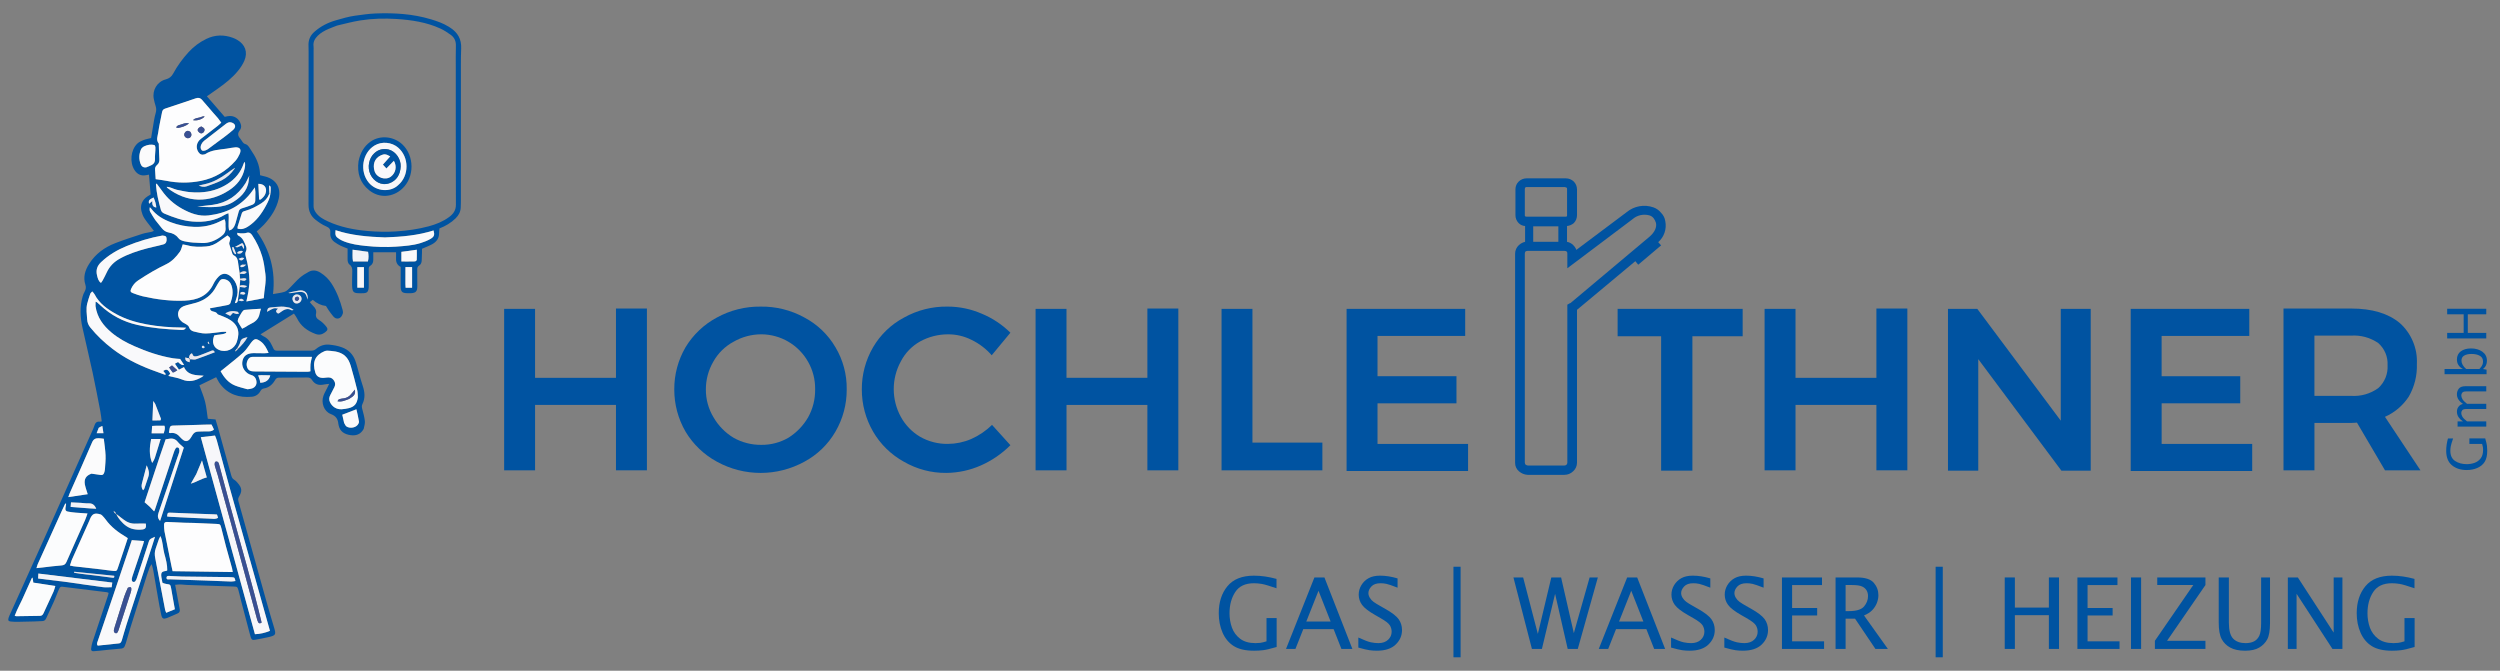 <?xml version="1.0" encoding="UTF-8"?>
<svg id="Ebene_1" data-name="Ebene 1" xmlns="http://www.w3.org/2000/svg" viewBox="0 0 410 110">
  <rect x="0" y="0" width="410" height="110" fill="#808080" stroke="none"/>
  <defs>
    <style>
      .cls-1 {
        fill: #0053a1;
      }

      .cls-1, .cls-2, .cls-3, .cls-4, .cls-5, .cls-6, .cls-7, .cls-8, .cls-9, .cls-10 {
        stroke-width: 0px;
      }

      .cls-2 {
        fill: #fdfdfe;
      }

      .cls-3 {
        fill: #32498f;
      }

      .cls-4 {
        fill: #f9f9fb;
      }

      .cls-5 {
        fill: #fbfcfd;
      }

      .cls-6 {
        fill: #e7e8f1;
      }

      .cls-7 {
        fill: #395093;
      }

      .cls-8 {
        fill: #f2f3f8;
      }

      .cls-9 {
        fill: #fbfbfc;
      }

      .cls-10 {
        fill: #f7f7fa;
      }
    </style>
  </defs>
  <g>
    <path class="cls-1" d="M209.371,106.107c-1.025.296-1.773.472-2.245.527s-.963.083-1.469.083c-1.405,0-2.51-.253-3.315-.76-.805-.508-1.418-1.239-1.837-2.194s-.63-2.023-.63-3.2c0-1.801.476-3.277,1.428-4.428s2.402-1.726,4.349-1.726c1.177,0,2.408.176,3.696.53v1.537c-1.187-.407-2.003-.646-2.449-.718-.446-.071-.867-.106-1.262-.106-1.409,0-2.426.479-3.054,1.438-.628.958-.942,2.118-.942,3.481,0,.844.133,1.633.399,2.364.266.731.713,1.337,1.341,1.817s1.471.721,2.531.721c.269,0,.522-.014.76-.043.237-.03.583-.113,1.036-.25v-3.818h1.663v4.744-0Z"/>
    <path class="cls-1" d="M210.908,106.424l4.656-11.722h1.642l4.585,11.722h-1.798l-1.28-3.247h-4.974l-1.287,3.247s-1.544,0-1.544,0ZM214.233,101.934h3.99l-1.989-5.048-2.001,5.048Z"/>
    <path class="cls-1" d="M222.765,106.202v-1.648c.946.433,1.636.695,2.071.785.436.089.84.134,1.211.134.674,0,1.207-.184,1.598-.55.39-.367.585-.807.585-1.319,0-.385-.102-.742-.306-1.069-.21-.322-.726-.716-1.548-1.181l-.812-.467c-1.082-.613-1.809-1.173-2.18-1.679s-.556-1.07-.556-1.687c0-.554.147-1.074.441-1.56.295-.486.69-.866,1.186-1.141s1.121-.412,1.875-.412c.907,0,1.865.15,2.873.451v1.521c-.877-.343-1.479-.551-1.806-.622-.327-.072-.652-.107-.977-.107-.68,0-1.184.176-1.511.53-.326.354-.49.716-.49,1.086,0,.253.077.511.232.772.155.262.362.486.624.674.261.188.62.41,1.076.669l.844.476c1.093.618,1.821,1.183,2.188,1.695.366.518.549,1.112.549,1.782,0,.914-.349,1.706-1.046,2.376s-1.725,1.006-3.083,1.006c-.419,0-.825-.028-1.217-.083-.393-.055-1-.2-1.822-.432h0Z"/>
    <path class="cls-1" d="M238.367,107.796v-14.851h1.172v14.851h-1.172Z"/>
    <path class="cls-1" d="M251.235,106.424l-3.032-11.722h1.593l2.411,9.259,2.206-9.259h1.607l2.088,9.132,2.589-9.132h1.351l-3.291,11.722h-1.656l-2.066-9.037-2.162,9.037h-1.638Z"/>
    <path class="cls-1" d="M262.199,106.424l4.656-11.722h1.642l4.585,11.722h-1.798l-1.28-3.247h-4.974l-1.287,3.247s-1.544,0-1.544,0ZM265.524,101.934h3.99l-1.989-5.048-2.001,5.048Z"/>
    <path class="cls-1" d="M274.055,106.202v-1.648c.946.433,1.636.695,2.071.785.436.089.84.134,1.211.134.674,0,1.207-.184,1.598-.55.39-.367.585-.807.585-1.319,0-.385-.102-.742-.306-1.069-.21-.322-.726-.716-1.548-1.181l-.812-.467c-1.082-.613-1.809-1.173-2.18-1.679s-.556-1.07-.556-1.687c0-.554.147-1.074.441-1.56.295-.486.69-.866,1.186-1.141s1.121-.412,1.875-.412c.907,0,1.865.15,2.873.451v1.521c-.877-.343-1.479-.551-1.806-.622-.327-.072-.652-.107-.977-.107-.68,0-1.184.176-1.511.53-.326.354-.49.716-.49,1.086,0,.253.077.511.232.772.155.262.362.486.624.674.261.188.62.41,1.076.669l.844.476c1.093.618,1.821,1.183,2.188,1.695.366.518.549,1.112.549,1.782,0,.914-.349,1.706-1.046,2.376s-1.725,1.006-3.083,1.006c-.419,0-.825-.028-1.217-.083-.393-.055-1-.2-1.822-.432h0Z"/>
    <path class="cls-1" d="M282.791,106.202v-1.648c.946.433,1.636.695,2.071.785.436.089.84.134,1.211.134.674,0,1.207-.184,1.598-.55.39-.367.585-.807.585-1.319,0-.385-.102-.742-.306-1.069-.21-.322-.726-.716-1.548-1.181l-.812-.467c-1.082-.613-1.809-1.173-2.18-1.679s-.556-1.07-.556-1.687c0-.554.147-1.074.441-1.56.295-.486.69-.866,1.186-1.141s1.121-.412,1.875-.412c.907,0,1.865.15,2.873.451v1.521c-.877-.343-1.479-.551-1.806-.622-.327-.072-.652-.107-.977-.107-.68,0-1.184.176-1.511.53-.326.354-.49.716-.49,1.086,0,.253.077.511.232.772.155.262.362.486.624.674.261.188.62.41,1.076.669l.844.476c1.093.618,1.821,1.183,2.188,1.695.366.518.549,1.112.549,1.782,0,.914-.349,1.706-1.046,2.376s-1.725,1.006-3.083,1.006c-.419,0-.825-.028-1.217-.083-.393-.055-1-.2-1.822-.432h0Z"/>
    <path class="cls-1" d="M292.241,106.424v-11.722h6.567v1.244h-4.903v3.762h4.111v1.228h-4.111v4.246h5.243v1.244s-6.907,0-6.907,0Z"/>
    <path class="cls-1" d="M301.032,106.424v-11.722h3.549c1.315,0,2.223.295,2.724.883.502.589.753,1.264.753,2.024,0,.443-.089.881-.265,1.315-.177.433-.429.818-.757,1.156-.327.338-.773.623-1.339.856l3.916,5.489h-2.043l-3.339-4.958h-1.552v4.958s-1.647,0-1.647,0ZM302.68,100.222h.539c1.231,0,2.061-.256,2.491-.768.43-.512.646-1.075.646-1.687,0-.364-.081-.682-.242-.955-.161-.271-.412-.484-.753-.638-.34-.152-.886-.229-1.635-.229h-1.046v4.277Z"/>
    <path class="cls-1" d="M317.443,107.796v-14.851h1.172v14.851h-1.172Z"/>
    <path class="cls-1" d="M328.776,106.424v-11.722h1.663v4.942h5.576v-4.942h1.663v11.722h-1.663v-5.536h-5.576v5.536h-1.663Z"/>
    <path class="cls-1" d="M340.696,106.424v-11.722h6.567v1.244h-4.903v3.762h4.111v1.228h-4.111v4.246h5.243v1.244s-6.907,0-6.907,0Z"/>
    <path class="cls-1" d="M349.48,106.424v-11.722h1.663v11.722h-1.663Z"/>
    <path class="cls-1" d="M353.401,106.424v-1.331l6.296-9.148h-5.908v-1.244h7.904v1.244l-6.297,9.148h6.297v1.331h-8.292Z"/>
    <path class="cls-1" d="M363.871,94.702h1.663v7.398c0,1.288.24,2.173.721,2.653s1.151.721,2.012.721c.544,0,1.003-.093,1.378-.281s.666-.492.872-.915.309-1.13.309-2.123v-7.453h1.458v7.43c0,1.272-.157,2.189-.472,2.752-.314.562-.757,1.009-1.331,1.339s-1.332.495-2.277.495c-1.008,0-1.825-.172-2.447-.515-.623-.343-1.093-.813-1.41-1.41-.317-.597-.476-1.5-.476-2.709v-7.382Z"/>
    <path class="cls-1" d="M375.206,106.424v-11.722h1.639l5.877,9.045v-9.045h1.434v11.722h-1.631l-5.885-9.042v9.042s-1.434,0-1.434,0Z"/>
    <path class="cls-1" d="M395.997,106.107c-1.025.296-1.773.472-2.245.527s-.963.083-1.469.083c-1.405,0-2.51-.253-3.315-.76-.805-.508-1.418-1.239-1.837-2.194s-.63-2.023-.63-3.2c0-1.801.476-3.277,1.429-4.428.952-1.151,2.402-1.726,4.349-1.726,1.177,0,2.408.176,3.696.53v1.537c-1.187-.407-2.003-.646-2.449-.718-.446-.071-.867-.106-1.262-.106-1.409,0-2.426.479-3.055,1.438-.627.958-.941,2.118-.941,3.481,0,.844.133,1.633.399,2.364.267.731.714,1.337,1.341,1.817s1.471.721,2.531.721c.269,0,.522-.014.76-.043.237-.03.583-.113,1.036-.25v-3.818h1.663v4.744-0Z"/>
  </g>
  <g>
    <polygon class="cls-1" points="205.401 50.652 200.327 50.652 200.334 50.653 200.334 77.132 216.871 77.132 216.871 72.587 205.401 72.587 205.401 50.652"/>
    <polygon class="cls-1" points="188.17 61.963 174.904 61.963 174.904 50.652 169.829 50.652 169.835 50.653 169.835 77.134 174.909 77.134 174.909 66.404 188.17 66.404 188.17 77.13 193.245 77.13 193.245 50.597 188.17 50.597 188.17 61.963"/>
    <polygon class="cls-1" points="225.913 66.142 238.86 66.142 238.86 61.701 225.913 61.701 225.913 55.094 240.29 55.094 240.29 50.652 220.834 50.652 220.84 50.653 220.84 77.243 240.765 77.243 240.765 72.802 225.913 72.802 225.913 66.142"/>
    <path class="cls-1" d="M161.001,51.444c-1.768-.769-3.675-1.165-5.603-1.163-2.495-.04-4.957.58-7.135,1.797-2.111,1.118-3.868,2.802-5.074,4.863-1.226,2.101-1.865,4.493-1.85,6.925-.008,2.432.631,4.822,1.85,6.925,1.198,2.062,2.934,3.761,5.021,4.916,2.117,1.232,4.527,1.872,6.977,1.85,1.948-.017,3.873-.43,5.655-1.216,1.814-.798,3.463-1.928,4.863-3.33l-3.011-3.33c-.996.975-2.16,1.763-3.436,2.325-1.203.515-2.497.784-3.805.793-1.591.023-3.16-.378-4.545-1.163-1.333-.786-2.429-1.919-3.171-3.277-1.55-2.832-1.55-6.259,0-9.091.712-1.38,1.815-2.52,3.171-3.277,1.394-.761,2.957-1.16,4.545-1.163,1.339-.011,2.662.297,3.859.899,1.271.609,2.403,1.472,3.329,2.535l3.065-3.7c-1.351-1.335-2.948-2.394-4.704-3.119Z"/>
    <polygon class="cls-1" points="101.019 61.964 87.75 61.964 87.75 50.653 82.679 50.653 82.679 77.134 87.753 77.134 87.753 66.404 101.019 66.404 101.019 77.131 106.093 77.131 106.093 50.598 101.019 50.598 101.019 61.964"/>
    <polygon class="cls-1" points="162.641 58.264 162.641 58.264 162.64 58.262 162.64 58.262 162.641 58.264"/>
    <path class="cls-1" d="M131.936,52.08c-2.198-1.217-4.676-1.836-7.188-1.797h-.002c-2.511-.033-4.988.586-7.188,1.797-2.115,1.131-3.886,2.81-5.127,4.863-1.226,2.101-1.865,4.493-1.85,6.925-.008,2.432.631,4.822,1.85,6.925,1.239,2.068,3.009,3.765,5.127,4.916,4.475,2.467,9.903,2.467,14.378,0,2.114-1.137,3.87-2.839,5.074-4.916,1.226-2.101,1.865-4.493,1.85-6.925.04-2.436-.601-4.834-1.85-6.925-1.206-2.061-2.964-3.745-5.074-4.863ZM132.518,68.464c-.79,1.354-1.897,2.496-3.224,3.33-1.35.778-2.883,1.179-4.441,1.163-1.591.016-3.158-.385-4.545-1.163-1.355-.817-2.482-1.962-3.277-3.33-.841-1.385-1.281-2.978-1.268-4.599-.005-1.596.415-3.165,1.216-4.545.773-1.389,1.929-2.527,3.33-3.277,1.383-.795,2.95-1.214,4.545-1.216h.001c3.176.013,6.101,1.727,7.664,4.492.791,1.382,1.193,2.953,1.163,4.545.023,1.608-.378,3.195-1.163,4.599Z"/>
    <polygon class="cls-1" points="337.966 68.993 324.276 50.653 319.467 50.653 319.467 77.186 324.435 77.186 324.435 58.898 338.069 77.186 342.878 77.186 342.878 50.653 337.966 50.653 337.966 68.993"/>
    <polygon class="cls-1" points="391.139 77.133 391.14 77.134 391.14 77.133 391.139 77.133"/>
    <path class="cls-1" d="M391.132,68.36c1.601-.706,2.961-1.863,3.914-3.33.931-1.621,1.388-3.471,1.321-5.339.129-2.546-.901-5.013-2.801-6.712-1.901-1.586-4.544-2.379-7.979-2.379h-11.093v26.533h5.074v-7.77h6.022c.425,0,.74-.053.952-.053l4.598,7.822h5.814l-5.822-8.773h0ZM385.587,64.924h-6.022v-9.884h6.022c1.575-.103,3.138.325,4.441,1.216,1.044.915,1.61,2.26,1.533,3.647.087,1.419-.477,2.8-1.533,3.752-1.288.925-2.859,1.374-4.441,1.268Z"/>
    <polygon class="cls-1" points="354.509 66.143 367.401 66.143 367.401 61.701 354.505 61.701 354.505 55.094 368.883 55.094 368.883 50.653 349.435 50.653 349.435 77.243 369.361 77.243 369.361 72.802 354.509 72.802 354.509 66.143"/>
    <path class="cls-1" d="M268.67,43.414l3.752-3.171-.476-.527c.974-.855,1.418-2.165,1.163-3.436-.075-.52-.316-1.002-.687-1.375-.329-.414-.769-.726-1.268-.899-1.5-.524-3.165-.223-4.387.793l-8.245,6.182c-.112-.301-.293-.572-.527-.793-.272-.276-.623-.46-1.004-.527v-2.592c.409-.047.795-.212,1.11-.476.332-.339.521-.794.527-1.268v-4.282c-.006-.475-.195-.929-.527-1.268-.354-.342-.829-.531-1.321-.527h-6.398c-.492-.004-.967.185-1.321.527-.341.333-.531.791-.527,1.268v4.281c.006.475.195.929.527,1.268.281.282.656.451,1.054.476v2.59c-.373.089-.719.27-1.004.527-.407.364-.638.885-.635,1.43v34.302c-.004.53.229,1.034.635,1.375.396.352.901.558,1.43.581h6.022c.534.001,1.048-.208,1.43-.581.395-.349.625-.848.635-1.375v-25.106l9.567-7.979.476.581h-0ZM250.069,35.269v-4.278c0-.053.053-.159.053-.212.051-.065.129-.104.212-.105h6.398v.053c.073.003.145.021.212.053.042.062.061.137.053.212v4.278c0,.105,0,.212-.053.212-.053.053-.105.053-.212.053h-6.398c-.073-.003-.145-.021-.212-.053-.053-.053-.053-.105-.053-.212h0ZM255.569,37.122v2.537h-4.123v-2.537h4.123ZM257.625,49.649l-.053.053c-.057-0-.113.018-.159.053l-.37.212v25.899c-.002.114-.039.224-.105.317-.094.105-.229.163-.37.159h-6.022c-.135-.02-.262-.075-.37-.159-.058-.096-.094-.205-.105-.317v-34.302c.011-.112.047-.22.105-.317.112-.066.239-.102.37-.105h6.022c.13.003.257.039.37.105.075.088.113.202.105.317v2.431l1.268-.952,9.409-7.083-.002.001c.764-.675,1.82-.914,2.801-.635.274.081.515.248.687.476.165.224.29.474.37.74.159.687-.158,1.533-1.11,2.325l-12.844,10.782h-0Z"/>
    <polygon class="cls-1" points="265.29 55.146 272.425 55.146 272.425 77.186 277.553 77.186 277.553 55.146 285.795 55.146 285.795 50.653 265.29 50.653 265.29 55.146"/>
    <polygon class="cls-1" points="307.73 61.964 294.464 61.964 294.464 50.653 289.392 50.653 289.392 77.134 294.466 77.134 294.466 66.404 307.73 66.404 307.73 77.131 312.805 77.131 312.805 50.598 307.73 50.598 307.73 61.964"/>
  </g>
  <g>
    <path class="cls-1" d="M407.574,71.892c.162.56.258.969.288,1.228s.045.526.045.804c0,.768-.139,1.372-.416,1.812-.277.441-.677.776-1.2,1.005-.523.23-1.106.345-1.75.345-.985,0-1.792-.26-2.421-.781-.63-.52-.944-1.313-.944-2.378,0-.643.097-1.317.29-2.021h.841c-.223.649-.353,1.095-.392,1.339-.039.243-.058.473-.058.69,0,.77.262,1.327.785,1.671.524.343,1.159.515,1.904.515.462,0,.893-.073,1.293-.219s.731-.39.994-.734c.263-.342.394-.804.394-1.384,0-.147-.008-.285-.024-.415-.016-.129-.061-.318-.136-.567h-2.087v-.909h2.594Z"/>
    <path class="cls-1" d="M407.747,69.962h-4.704v-.853h.88c-.275-.173-.508-.394-.699-.665-.192-.27-.288-.582-.288-.936,0-.204.033-.383.099-.536.067-.152.16-.291.282-.415s.323-.235.607-.333c-.283-.173-.519-.393-.708-.66s-.284-.572-.284-.916c0-.334.105-.636.312-.905.208-.268.568-.402,1.08-.402h3.424v.853h-3.291c-.312,0-.524.065-.637.197s-.169.279-.169.441c0,.203.063.413.189.631s.378.473.753.761h3.155v.853h-3.291c-.314,0-.528.067-.642.2-.113.133-.168.283-.168.45,0,.205.062.413.187.622s.378.463.759.76h3.155v.853Z"/>
    <path class="cls-1" d="M407.799,61.37h-6.891v-.853h3.015c-.329-.175-.576-.392-.741-.652-.164-.259-.247-.563-.247-.91,0-.576.214-1.022.641-1.339.428-.315.986-.473,1.674-.473.742,0,1.363.179,1.86.536.496.358.746.844.746,1.461,0,.18-.022.353-.065.516-.043.164-.105.309-.186.437s-.211.269-.39.424l.584.109v.745h0ZM406.625,60.517c.26-.29.423-.52.49-.692.066-.172.1-.358.1-.555,0-.416-.176-.724-.529-.923-.353-.2-.802-.299-1.349-.299-.508,0-.912.089-1.209.265-.299.176-.447.449-.447.819,0,.235.065.469.193.699s.322.459.583.686c0,0,2.169,0,2.169,0Z"/>
    <path class="cls-1" d="M407.747,55.504h-6.41v-.91h2.703v-3.049h-2.703v-.909h6.41v.909h-3.028v3.049h3.028v.91Z"/>
  </g>
  <path class="cls-1" d="M59.642,70.345c-.501.909-1.276,1.154-2.188,1.015-.942-.144-1.69-.567-1.914-1.595-.018-.083-.045-.165-.052-.249-.073-.795-.391-1.295-1.228-1.609-1.135-.425-1.635-1.851-1.214-3.007.166-.455.42-.878.634-1.316.08-.163.158-.328.304-.63-.373.044-.614.053-.845.104-.866.193-1.508-.018-1.98-.752-.206-.321-.444-.402-.789-.398-1.53.019-3.061.031-4.591.027-.315-.001-.5.104-.657.379-.416.732-.999,1.262-1.87,1.4-.246.039-.41.179-.532.406-.305.566-.82.895-1.433.949-2.072.185-3.873-.371-5.182-2.09-.253-.332-.427-.723-.656-1.118-.933.454-1.84.894-2.748,1.336.322.906.704,1.777.934,2.687.226.896.298,1.831.445,2.794.395.034.809.07,1.263.109.128.425.258.826.371,1.231.736,2.637,1.469,5.276,2.2,7.914.086.311.191.585.507.761.216.12.395.322.56.514.704.821.765,1.325.217,2.249-.161.271-.167.493-.088.776,1.529,5.457,3.046,10.918,4.576,16.375.412,1.471.851,2.934,1.287,4.397.309,1.035.235,1.203-.829,1.458-.764.183-1.539.32-2.312.462-.435.08-.568-.005-.715-.425-.077-.22-.125-.45-.185-.676-.477-1.806-.955-3.611-1.429-5.417-.14-.533-.243-1.077-.401-1.605-.173-.58-.212-.59-.795-.61-2.549-.086-5.097-.17-7.646-.26-.36-.013-.719-.075-1.08-.084-.265-.007-.53.036-.858.062.19,1.016.365,1.95.54,2.883.071.376.15.75.213,1.127.054.326-.035.564-.382.701-.572.225-1.118.519-1.695.73-.609.222-.813.118-.956-.516-.209-.931-.369-1.874-.534-2.814-.262-1.484-.507-2.971-.769-4.455-.054-.308-.151-.609-.264-1.05-.158.247-.264.367-.318.506-.155.395-.301.794-.429,1.199-.921,2.914-1.84,5.829-2.751,8.746-.26.831-.479,1.674-.74,2.504-.273.867-.365.886-1.26.944-1.037.067-2.07.206-3.105.31-.317.032-.634.06-.951.077-.266.014-.412-.139-.381-.391.044-.354.095-.715.207-1.052.849-2.58,1.714-5.155,2.572-7.733.039-.118.058-.243.093-.393-.109-.041-.201-.098-.298-.11-2.192-.273-4.385-.541-6.577-.81-.105-.013-.211-.021-.316-.038-.724-.114-.748-.113-1.048.574-.246.564-.443,1.15-.693,1.711-.423.95-.883,1.884-1.303,2.835-.128.29-.307.447-.614.462-.445.023-.889.046-1.334.059-.869.025-1.739.05-2.609.06-.423.005-.85.001-1.27-.049-.38-.045-.452-.195-.355-.576.031-.122.08-.241.132-.357,1.887-4.179,3.786-8.353,5.662-12.537,2.65-5.909,5.283-11.826,7.921-17.74.13-.291.265-.582.358-.885.14-.455.367-.756.901-.675.077.012.162-.027.313-.055-.079-.577-.13-1.142-.238-1.696-.411-2.125-.812-4.252-1.268-6.367-.527-2.447-1.124-4.88-1.659-7.325-.372-1.698-.454-3.407.035-5.104.076-.263.177-.527.315-.762.219-.374.269-.749.136-1.156-.404-1.236-.048-2.36.596-3.392,1.026-1.645,2.532-2.742,4.317-3.431,1.444-.558,2.922-1.031,4.395-1.511.481-.157.995-.215,1.491-.327.121-.027.235-.089.436-.168-.147-.191-.27-.348-.391-.506-.398-.523-.83-1.026-1.182-1.579-.223-.35-.377-.764-.474-1.17-.23-.964.136-1.825.957-2.378.175-.118.361-.221.556-.34-.091-1.075-.181-2.141-.275-3.251-.198.037-.337.062-.476.089-.831.161-1.451-.148-1.9-.846-.811-1.259-.628-3.259.443-4.314.274-.269.661-.449,1.026-.593.408-.161.851-.233,1.256-.339.167-1.016.319-1.978.487-2.938.069-.396.154-.792.267-1.178.112-.382.115-.742-.01-1.123-.126-.382-.219-.776-.3-1.17-.292-1.417.541-2.831,1.946-3.206.581-.155.955-.444,1.239-.969.69-1.275,1.543-2.442,2.525-3.51.828-.901,1.787-1.622,2.894-2.159,1.443-.701,2.899-.721,4.382-.177.238.087.47.201.689.328,1.318.764,1.775,2.025,1.171,3.429-.248.576-.609,1.121-1.005,1.612-.94,1.167-2.11,2.091-3.328,2.952-.587.415-1.179.825-1.805,1.263.985,1.137,1.937,2.236,2.92,3.371.132-.029.293-.067.454-.1,1.042-.215,1.981.393,2.216,1.425.077.34-.008.644-.211.9-.369.464-.32.876.061,1.302.168.188.276.429.433.629.087.111.205.239.331.268.392.092.607.369.805.677.241.375.492.745.719,1.129.604,1.02.975,2.115.989,3.344.32.08.627.147.929.233,1.736.498,2.525,1.835,2.135,3.608-.368,1.673-1.293,3.032-2.426,4.267-.356.388-.77.723-1.186,1.109,2.194,3.072,3.11,6.474,2.673,10.274.678-.125,1.314-.182,1.906-.376.335-.11.62-.422.888-.683.532-.518,1.004-1.102,1.564-1.587.459-.398.986-.735,1.526-1.018.629-.329,1.266-.235,1.877.143.757.468,1.374,1.069,1.85,1.814.856,1.337,1.406,2.805,1.808,4.331.047.18.079.394.025.564-.109.345-.279.683-.665.798-.372.111-.673-.063-.902-.336-.272-.325-.521-.67-.766-1.016-.159-.224-.293-.466-.426-.681q-1.199-.144-2.16-1.005c-.139.103-.285.212-.491.366.204.237.363.455.556.637.364.344.576.729.468,1.246-.104.498.081.816.535,1.087.409.244.769.606,1.078.976.391.468.315.684-.169,1.039-.484.356-.977.45-1.554.232-1.32-.499-2.394-1.266-3.02-2.577-.123-.257-.315-.482-.497-.755-1.864,1.157-3.656,2.27-5.485,3.405.173.114.321.238.489.317.651.305,1.075.814,1.364,1.455.079.174.181.339.248.517.114.308.329.392.644.388,1.126-.014,2.253-.005,3.38-.005.723 0,1.446-.009,2.168.004.312.006.563-.064.812-.275.641-.543,1.376-.797,2.239-.705.702.075,1.383.196,2.045.444,1.065.398,1.787,1.139,2.168,2.192.237.656.392,1.342.587,2.014.201.692.385,1.391.616,2.074.344,1.022.455,2.029-.049,3.03-.134.266-.094.518-.019.799.173.654.354,1.314.427,1.983.044.404-.107.829-.195,1.286M38.753,57.554c.103-.121.206-.243.386-.4.511-.542,1.023-1.082,1.45-1.857-.61.137-1.049.221-1.189.82-.079.338-.296.644-.515,1.008-.101.121-.202.242-.332.413.012.034.024.068.036.102.028-.024.056-.048.164-.087M30.954,58.789c-.185-.055-.37-.111-.569-.171-.018.485.107.622.713.798.009-.166.018-.317.131-.53.292.022.616.136.871.05,1.052-.354,2.084-.77,3.134-1.167-.169-.375-.381-.324-.614-.23-.668.269-1.333.548-2.011.789-.249.089-.546.15-.792.095-.143-.032-.229-.32-.34-.493-.353.145-.454.43-.523.858M38.25,27.67c-.322.242-.642.487-.967.724-1.122.817-2.311,1.499-3.682,1.808-.335.075-.67.149-1.004.223.431.208.871.288,1.299.132.833-.304,1.683-.585,2.468-.988.831-.427,1.52-1.067,2.116-1.882.005-.052.01-.104.015-.156-.057.032-.113.065-.244.139M19.141,84.555c.191.255.369.519.574.762.586.694,1.268,1.276,2.18,1.46.469.095.971.115,1.446.059.54-.063.677-.335.577-.969-.53,0-1.077-.026-1.62.006-.787.047-1.455-.212-2.062-.686-.316-.247-.639-.486-1-.801-.066-.016-.131-.032-.197-.049.027.043.054.087.101.216M40.748,29.02c-.161.345-.286.712-.489,1.03-1.265,1.984-3.029,3.226-5.39,3.543-.838.112-1.681.195-2.521.291,1.039.07,2.079.121,3.111.056.998-.062,1.978-.309,2.839-.846,1.519-.948,2.55-2.215,2.58-4.122l.014-.142c-.012-.001-.023-.003-.035-.004-.009.053-.018.106-.109.193M44.379,31.698c.011-.292.044-.585.027-.875-.016-.273-.039-.271-.287-.41.009.431.019.901-.019,1.447-.239.64-.67,1.113-1.243,1.478-.825.527-1.683.975-2.63,1.242-.241.068-.487.117-.578.421-.217.729-.459,1.451-.682,2.178-.028.092-.004.2-.004.318.64.188,1.179-.002,1.696-.333,1.364-.874,2.269-2.137,3.013-3.538.308-.581.598-1.168.706-1.928M39.394,44.867c.357.009.764.218,1.067-.255-.481-.24-.832-.073-1.155.076-.08-.481-.183-.959-.234-1.443-.059-.564-.147-1.087-.734-1.367-.103-.049-.194-.181-.234-.295-.183-.518-.354-1.04-.508-1.567-.032-.109.013-.251.051-.369.183-.571.178-.597-.346-1.038-.452.322-.92.647-1.379.984-.63.463-1.33.777-2.107.83-1.016.069-2.037.104-3.038-.178-.28-.079-.571-.116-.813-.163-.161.434-.23.879-.465,1.204-.598.828-1.281,1.582-2.232,2.044-.764.371-1.518.765-2.253,1.19-.807.467-1.598.965-2.376,1.481-.503.334-.88.801-1.129,1.356-.172.382-.115.562.264.705.536.201,1.077.406,1.633.531,2.265.513,4.557.814,6.886.714,2.054-.089,3.772-.745,4.721-2.755.205-.433.502-.846.839-1.188.612-.62,1.336-.602,1.985-.031,1.034.91,1.392,2.299.932,3.593-.088.249-.159.504-.248.792.366-.013.448-.238.478-.426.116-.732.198-1.469.386-2.254.249.043.497.109.747.119.099.004.203-.115.403-.24-.508-.143-.87-.241-1.191-.154.01-.279.019-.558.136-.846.61.199.708.185.951-.156-.346-.269-.716-.038-1.055-.154-.026-.226-.052-.451.017-.741M25.432,27.916c.031.463.062.926.099,1.472.595.088,1.16.146,1.715.259,1.897.386,3.803.395,5.69.021,2.254-.447,4.156-1.571,5.68-3.295.29-.328.519-.73.695-1.133.318-.731.042-1.123-.741-1.073-.463.03-.921.141-1.382.21-1.211.182-2.468.184-3.539.909-.017.011-.04.013-.06.019-.452.146-.784.032-1.046-.359-.475-.708-.323-1.608.37-2.147.922-.717,1.851-1.425,2.773-2.143.197-.154.375-.333.604-.539-.196-.268-.359-.511-.543-.735-.215-.262-.453-.506-.676-.763-.64-.737-1.284-1.472-1.914-2.217-.281-.332-.589-.434-1.011-.289-1.686.577-3.376,1.142-5.068,1.699-.3.099-.444.282-.5.58-.212,1.126-.475,2.244-.636,3.377-.081.572-.381,1.193.088,1.757.043.052.013.165.016.25.028.764.041,1.529.088,2.292.023.385-.046.702-.349.967-.226.197-.41.437-.351.881M38.051,93.189c-.335-1.207-.679-2.411-1.002-3.621-.262-.984-.488-1.977-.75-2.961-.176-.657-.192-.659-.862-.69-1.209-.057-2.419-.11-3.629-.157-.509-.02-1.02-.013-1.53-.031-.613-.021-1.225-.057-1.837-.085-.36-.017-.721-.039-1.081-.046-.313-.005-.473.163-.459.475.016.36.005.727.074,1.077.369,1.895.759,3.786,1.143,5.678.054.266.117.53.188.847,3.294.046,6.558.092,9.864.138-.036-.234-.058-.378-.119-.625M41.044,91.963c-.032-.101-.068-.201-.096-.304-1.149-4.084-2.306-8.165-3.443-12.252-.665-2.391-1.295-4.792-1.948-7.187-.071-.259-.19-.504-.299-.787-.778.089-1.506.172-2.325.266,2.972,10.822,5.92,21.552,8.875,32.313.88-.042,1.668-.219,2.463-.554-1.081-3.843-2.143-7.617-3.228-11.493M29.997,52.889c.222.124.455.233.663.377.13.09.278.217.323.358.131.412.425.655.804.745.635.151,1.287.331,1.93.326.906-.008,1.81-.178,2.716-.268.213-.021.43-.003.645-.003.006.058.012.115.017.173-.606.334-1.33.235-1.955.413-.454,1.076-.146,1.993.772,2.378,1.192.499,2.528-.109,2.935-1.336.593-1.787.109-2.988-1.575-3.851-.376-.193-.781-.33-1.171-.496-.155-.066-.378-.099-.445-.218-.162-.287-.43-.328-.689-.397-.254-.068-.48-.143-.545-.519.227-.044.428-.086.629-.122.772-.141,1.546-.267,2.313-.43.16-.034.372-.171.425-.311.35-.931.505-1.892.185-2.864-.184-.556-.56-.937-1.168-1.055-.327-.063-.595-.002-.782.279-.199.3-.403.6-.567.919-.7,1.367-1.817,2.214-3.265,2.654-.344.105-.697.18-1.045.275-.347.095-.707.162-1.036.302-.927.394-1.193,1.406-.596,2.218.111.151.269.268.482.455M15.658,50.162c.007-.215.013-.43.02-.669.125.04.174.041.203.066.192.167.383.336.569.509,1.733,1.612,3.746,2.699,6.059,3.217,2.349.526,4.738.725,7.137.824.169.007.347.013.506-.03.103-.028.181-.149.382-.329-.357-.017-.543-.032-.73-.033-1.936-.013-3.861-.162-5.765-.521-1.739-.328-3.429-.823-4.984-1.685-1.443-.8-2.778-1.735-3.56-3.267-.08-.156-.225-.279-.367-.45-.144.17-.28.266-.324.394-.186.538-.37,1.079-.506,1.631-.206.839-.055,1.686-.007,2.533.029.514.185.943.505,1.339,1.074,1.327,2.304,2.493,3.659,3.527,1.907,1.455,4.019,2.533,6.25,3.389.767.294,1.541.57,2.314.847.038.014.099-.037.199-.078-.09-.105-.157-.18-.22-.257-.075-.092-.147-.186-.222-.282.529-.36.803-.243,1.138.446-.083.101-.166.203-.309.378.799.199,1.553.291,2.226.575,1.187.502,2.224.215,3.25-.384.116-.067.219-.156.328-.235-1.274-.1-2.576 0-3.234-1.41-.335.17-.608.309-.824.419-.24-.351-.434-.635-.667-.975.193-.101.363-.191.514-.269q.643.643.977.442c-.206-.311-.413-.623-.631-.952-.359-.033-.764-.044-1.16-.11-2.212-.369-4.317-1.092-6.362-1.993-1.325-.584-2.592-1.279-3.71-2.211-1.359-1.133-2.38-2.479-2.653-4.392M11.734,91.929c-.083.255-.166.509-.267.821.248.05.427.1.609.121,1.516.173,3.033.337,4.549.511.673.077,1.342.197,2.017.25.481.038.525-.021.681-.479.314-.922.625-1.846.933-2.771.234-.701.462-1.404.698-2.122-.11-.076-.193-.139-.281-.192-1.285-.765-2.469-1.646-3.352-2.881-.16-.223-.351-.426-.541-.625-.083-.087-.19-.175-.302-.208-.996-.288-1.369-.101-1.763.866-.016.039-.024.082-.042.12-.969,2.165-1.938,4.33-2.94,6.587M19.982,105.014c.262-.893.503-1.793.79-2.678,1.381-4.258,2.775-8.512,4.163-12.768.156-.478.303-.958.484-1.53-.457.218-.857.267-1.015.771-.63,2.003-1.3,3.993-1.962,5.987-.059.178-.131.367-.247.509-.192.235-.528.155-.575-.142-.031-.197.015-.422.08-.616.595-1.791,1.203-3.578,1.803-5.368.051-.151.077-.31.112-.45-.694-.052-1.34-.1-1.998-.149-1.005,2.991-2.002,5.966-3.005,8.938-.841,2.492-1.691,4.981-2.535,7.471-.093.273-.249.542-.115.838.056.021.096.052.132.048,1.14-.119,2.278-.244,3.418-.36.262-.027.35-.204.468-.502M58.69,65.108c-.032-.379-.015-.77-.106-1.134-.328-1.316-.664-2.63-1.05-3.93-.401-1.349-1.084-2.339-3.276-2.494-.335-.024-.716-.087-1.006.035-1.551.649-2.091,1.755-1.544,3.515.204.654.701.914,1.392.869.254-.017.507-.063.76-.067.448-.007.757.223.969.608.181.328.163.659.01.979-.21.439-.444.867-.67,1.299-.197.378-.247.755-.058,1.158.364.772,1.083,1.228,1.936,1.172.379-.025.761-.086,1.131-.174.944-.224,1.377-.731,1.511-1.834M10.087,83.896c-1.302,2.88-2.606,5.759-3.905,8.641-.08.178-.119.375-.2.638.399-.043.691-.073.983-.106,1.033-.116,2.063-.266,3.098-.336.447-.03.667-.179.846-.589.999-2.295,2.033-4.574,3.047-6.863.143-.323.246-.665.393-1.068-.722-.051-1.354-.085-1.983-.142-.421-.039-.842-.1-1.258-.173-.297-.053-.429-.246-.375-.556.042-.238.073-.478.109-.717-.047-.016-.094-.032-.141-.048-.192.41-.385.82-.613,1.319M26.065,75.251c-.783,2.37-1.567,4.74-2.352,7.116.294.256.573.483.831.731.248.238.474.499.724.763.063-.106.092-.139.105-.178,1.043-3.16,2.084-6.321,3.131-9.479.079-.239.171-.484.312-.689.156-.227.461-.185.555.074.061.167.063.378.021.553-.074.307-.206.6-.308.9-1.022,3.01-2.029,6.026-3.076,9.028-.182.521-.171.929.248,1.357,1.313-4.056,2.618-8.089,3.89-12.019-.389-.361-.722-.6-.964-.91-.388-.497-.858-.658-1.455-.539-.165.033-.332.052-.563.088-.35,1.027-.705,2.069-1.099,3.203M41.881,31.455c-.024-.199-.047-.399-.085-.722-.184.251-.293.396-.398.544-1.764,2.483-4.253,3.7-7.204,4.053-1.556.186-2.977-.343-4.312-1.085-1.334-.741-2.463-1.728-3.34-2.99-.27-.389-.565-.761-.861-1.159-.066.097-.109.13-.107.161.091,1.425.43,2.802.812,4.171.086.308.311.494.601.615,1.472.614,2.964,1.155,4.572,1.288,1.907.158,3.722-.115,5.378-1.144.149-.092.328-.137.526-.216.144.977-.103,1.89.112,2.829.164-.064.289-.09.387-.155.397-.265.554-.69.683-1.117.185-.608.34-1.225.507-1.838.079-.29.246-.447.557-.531.55-.149,1.083-.365,1.621-.56.329-.119.528-.343.536-.71.009-.443.022-.886.013-1.433M25.475,36.097c.345.431.693.86,1.036,1.293.313.396.685.664,1.206.752.598.1,1.13.358,1.508.869.241.326.597.461.977.552.957.229,1.93.258,2.908.291,1.188.041,2.191-.382,3.13-1.061.522-.378.834-.809.75-1.486-.054-.433.094-.889-.173-1.352-.292.138-.578.268-.859.406-1.286.63-2.672.89-4.074.848-1.308-.04-2.609-.282-3.853-.754-1.275-.483-2.416-1.141-3.246-2.258-.059-.079-.141-.14-.213-.21-.058.278-.056.537.051.739.237.448.526.868.852,1.371M40.915,46.344c-.059.505-.101,1.013-.182,1.515-.08.491-.2.975-.328,1.584,1.011-.192,1.911-.363,2.856-.542.063-1.35.442-2.606.269-3.956-.127-.992-.253-1.969-.541-2.925-.37-1.228-.923-2.369-1.628-3.438-.232-.352-.495-.536-.956-.389-.292.094-.625.073-.94.075-.174.001-.349-.055-.543-.089,0,.14-.019.211.005.262.035.073.087.16.155.193.766.369,1.004,1.118,1.284,1.82.084.21.081.524-.019.722-.163.323-.126.597-.035.914.388,1.351.576,2.734.605,4.253M15.046,77.673c.458.07.917.132,1.372.211.346.061.531-.006.651-.319.075-.196.128-.409.141-.617.05-.761.134-1.525.101-2.284-.039-.9-.185-1.795-.286-2.71-.309-.033-.581-.083-.855-.087-.496-.007-.838.141-1.068.679-1.201,2.807-2.455,5.59-3.689,8.383-.072.164-.124.336-.22.597,1.115-.166,2.128-.318,3.192-.477-.086-.266-.152-.461-.21-.658-.09-.305-.199-.607-.255-.918-.161-.905.17-1.471,1.125-1.801M41.926,58.522c-.274.015-.567-.026-.818.058-.437.145-.744.888-.642,1.412.122.626.432.888,1.078.913.085.003.17.011.254.012,2.886.019,5.772.039,8.659.053.141.001.281-.047.455-.078,0-.41-.03-.792.009-1.168.038-.373.146-.739.243-1.202-3.056,0-6.085,0-9.237-0M4.018,97.47c-.487,1.188-1.159,2.297-1.609,3.523.132.036.191.067.25.066,1.294-.019,2.588-.047,3.882-.058.332-.003.482-.176.608-.453.536-1.177,1.094-2.344,1.629-3.522.126-.278.191-.583.299-.924-1.25-.192-2.419-.371-3.61-.554-.046-.301-.084-.554-.126-.829-.073.059-.117.078-.132.11-.384.851-.765,1.702-1.191,2.64M40.633,63.845c.248-.049.509-.064.741-.154.474-.183.722-.582.695-1.035-.036-.599-.347-1.014-.864-1.152-.918-.245-1.588-1.21-1.471-2.121.123-.964.723-1.454,1.827-1.468.594-.007,1.189.021,1.783.021.218,0,.437-.035.708-.059-.344-.776-.679-1.436-1.305-1.886-.751-.539-1.024-.495-1.578.221-.416.536-.769,1.141-1.262,1.593-.935.859-1.949,1.632-2.932,2.439-.257.211-.518.416-.794.637.589,1.072,1.303,1.925,2.4,2.358.628.247,1.294.398,2.054.606M26.6,38.624c-2.011.371-3.956.963-5.846,1.739-1.545.634-2.956,1.47-4.179,2.633-.666.633-.871,1.328-.657,2.183.11.441.196.904.64,1.218.105-.148.203-.259.271-.386.229-.431.463-.861.665-1.304.468-1.027,1.217-1.78,2.201-2.31.336-.181.675-.36,1.025-.512,1.464-.638,2.993-1.074,4.548-1.428.517-.118,1.036-.231,1.545-.38.393-.116.553-.44.512-.911-.036-.408-.109-.473-.724-.54M26.62,95.525c-.051-.292-.11-.583-.151-.876-.105-.749.036-.925.794-1.02.038-.005.072-.037.167-.089.02-.932-.231-1.851-.485-2.761-.251-.899-.206-1.867-.627-2.859-.133.262-.223.4-.276.55-.177.499-.334,1.005-.512,1.504-.185.516-.179,1.023-.073,1.562.555,2.828,1.083,5.661,1.626,8.491.026.136.098.264.177.471.497-.204.957-.393,1.419-.583-.085-.471-.158-.864-.228-1.258-.125-.71-.241-1.421-.375-2.129-.129-.678-.138-.67-.798-.757-.206-.027-.405-.099-.657-.246M28.957,31.116c-.538-.124-1.016-.472-1.621-.47.04.078.049.125.077.147,3.232,2.526,6.935,2.522,10.171.403,1.302-.852,2.224-2.019,2.542-3.59.072-.355.115-.708.009-1.061-.094.092-.143.184-.176.281-.486,1.446-1.404,2.544-2.683,3.359-1.357.864-2.849,1.292-4.443,1.364-.611.027-1.231.014-1.839-.054-.65-.073-1.291-.233-2.038-.378M34.65,69.597c-.761.028-1.523.059-2.284.083-1.337.042-2.673.084-4.01.115-.301.007-.483.115-.529.423-.037.246-.085.49-.127.734.117.038.181.082.235.073.709-.122,1.222.195,1.653.715.094.114.214.206.323.307.447.409.86.393,1.245-.07.148-.178.264-.385.379-.588.203-.357.487-.591.908-.608.506-.02,1.013-.037,1.519-.03.383.005.759.024,1.124-.31-.116-.259-.234-.522-.436-.843M11.226,95.492c1.89.271,3.779.554,5.672.804.451.059.916.009,1.417.009.036-.276.064-.492.1-.766-4.066-.496-8.058-.983-12.126-1.479-.016.311-.028.546-.042.815,1.669.204,3.268.4,4.979.617M36.94,22.351c.446-.358.914-.692,1.33-1.082.324-.304.36-.615.206-.853-.165-.255-.64-.438-.961-.345-.158.046-.317.125-.447.226-1.211.931-2.419,1.864-3.616,2.812-.175.138-.318.341-.419.543-.156.313-.207.659.028.962.154.199.541.147.94-.093.072-.044.142-.093.21-.144.886-.657,1.771-1.314,2.73-2.026M24.011,27.447c.29-.127.588-.238.867-.385.389-.205.567-.516.541-.986-.027-.483.047-.971.064-1.457.01-.289.06-.593-.142-.829-.59-.15-1.132-.042-1.638.181-.231.102-.487.308-.582.531-.329.764-.365,1.563-.072,2.358.146.395.398.65.961.587M39.056,52.276c-.022.158-.112.351-.053.467.199.388.451.75.712,1.168.179-.091.346-.167.505-.258.275-.158.531-.355.818-.485.768-.346,1.373-.819,1.535-1.708.046-.255.135-.502.225-.828-.968.062-1.83.098-2.687.188-.162.017-.336.225-.443.386-.209.316-.375.66-.612,1.07M37.438,94.644c-2.525-.03-5.049-.055-7.574-.093-.635-.01-1.269-.079-1.904-.088-.248-.004-.646-.105-.653.293-.007.384.375.246.598.254,1.929.072,3.859.126,5.788.195,1.399.05,2.797.118,4.197.165.237.008.477-.052.723-.081-.13-.575-.13-.578-.547-.619-.169-.017-.339-.018-.628-.026M56.445,69.392c.124.187.208.434.381.549.504.337,1.36.238,1.77-.198.148-.157.303-.421.275-.609-.101-.682-.278-1.353-.422-2.012-.812.312-1.55.596-2.318.892.092.417.188.849.314,1.379M31.247,84.929c1.123.048,2.247.104,3.37.14.369.012.76.107,1.145-.161-.061-.183-.119-.355-.177-.528-.186-.013-.333-.028-.48-.033-1.166-.042-2.332-.08-3.498-.125-1.208-.046-2.415-.11-3.623-.144-.503-.014-.505.013-.588.617.122.018.244.045.367.051,1.122.056,2.244.107,3.483.182M26.057,72.952c.089-.294.177-.587.287-.951h-1.558c-.263,1.348-.361,2.642.166,3.927.187-.265.344-.534.441-.823.227-.68.426-1.369.665-2.152M32.173,77.778c-.267.47-.535.939-.876,1.538.972-.273,1.708-.82,2.619-1.011-.262-.927-.507-1.797-.79-2.8-.344.826-.627,1.506-.954,2.272M14.779,83.387c.32.016.641.031,1.003.049-.263-.639-.639-.914-1.258-.884-.42.02-.845-.058-1.268-.083-.521-.031-1.042-.052-1.614-.079-.023.283-.039.482-.06.746,1.066.08,2.075.156,3.197.252M26.357,68.93c.01-.099.057-.211.026-.294-.297-.793-.602-1.583-.917-2.369-.056-.14-.17-.258-.337-.501-.048,1.152-.09,2.156-.134,3.194.465,0,.862,0,1.362-.03M25.611,69.819c-.204.011-.408.023-.659.036-.031.426-.059.811-.089,1.212h1.994c.072-.402.301-.755.107-1.253-.4,0-.817,0-1.354.004M42.768,32.703c.351-.278.663-.585.799-1.031.27-.886-.225-1.539-1.201-1.523.039.854.077,1.709.127,2.562.001.023.128.038.276-.008M23.864,79.559c.156-.462.313-.924.469-1.387.214-.636.027-1.205-.277-1.862-.274,1.052-.513,1.998-.769,2.938-.111.406-.102.776.173,1.155.285-.208.259-.515.404-.844M44.284,50.437c-.435.039-.431.368-.484.702,1.062-.634,1.154-.66,1.805-.526-.212.186-.475.372-.198.67.254.274.431.036.64-.116.541-.391,1.109-.706,1.788-.281.034.021.105-.016.313-.055-.301-.174-.479-.338-.682-.381-.43-.092-.874-.168-1.311-.165-.589.005-1.176.091-1.871.151M16.875,94.545c.546.072,1.09.153,1.637.212.162.018.297-.054.213-.33-2.168-.219-4.36-.441-6.552-.663l-.022.173c1.528.261,3.079.373,4.724.608M42.611,62.372c.025.137.05.274.073.405.887-.03,1.463-.442,1.642-1.222-.651-.001-1.282-.065-1.988.002.101.286.177.499.273.815M48.488,48.297c-.108.065-.233.113-.321.2-.249.246-.274.61-.082.932.156.262.382.387.69.343.341-.05.629-.334.679-.665.048-.315-.118-.621-.443-.76-.131-.056-.285-.056-.522-.05M25.653,33.989c-.069-.56-.232-1.089-.464-1.603-.753.347-.869.512-.74,1.029.158-.13.31-.255.528-.435-.044.585.074.994.676,1.009M47.839,47.874c-.182.056-.365.113-.547.169.239.073.442.022.647-.009.417-.062.835-.153,1.254-.161.672-.014.958.232,1.133.875.034.125.066.25.1.375.187-1.041-.447-1.656-1.434-1.467-.351.067-.701.141-1.152.218M16.169,70.198c-.103.27-.205.541-.322.847h1.12c-.064-.409-.118-.754-.186-1.19-.243.109-.405.182-.613.343M38.803,51.508l.382-.063c-.072-.111-.125-.298-.218-.32-.654-.151-1.304-.189-2.016.278.335.167.566.282.802.4.177-.194.315-.346.452-.497.186.059.345.11.597.201M38.962,40.554c.226-.098.451-.196.683-.297.096.17.214.377.332.584.147-.414.012-.716-.26-.991-.366.203-.718.398-1.174.65.208.04.268.052.42.053M38.277,40.515c-.073.008-.209.017-.209.023.011.462.189.842.49,1.158.057-.024.113-.048.17-.072-.127-.348-.254-.696-.452-1.109M40.24,48.062c-.214-.245-.482-.223-.746-.125-.052.019-.057.165-.104.32.33-.07.614.261.85-.196M40.051,42.3c-.337-.134-.616-.003-.913.16.343.356.587.331.913-.16M39.008,41.606c.346.027.656-.015.824-.431-.371-.109-.645.009-.901.189-.029.021-.005.117.077.242M39.662,43.41c-.091.068-.188.129-.268.208-.013.013.033.123.076.15.219.138.644-.015.864-.369-.224,0-.396,0-.673.011M40.026,49.216c-.398-.301-.558-.306-.921.034.322.13.591.243.921-.034M33.545,56.872c-.11-.129-.222-.282-.4-.101-.042.043-.064.168-.033.21.118.162.27.173.422.033.014-.013.02-.036.011-.141M34.135,55.994q-.228.281.206.46c-.047-.164-.083-.291-.206-.46M18.798,84.144c.049.029.099.058.245.143-.074-.152-.093-.224-.137-.275-.052-.061-.125-.103-.295-.237.089.192.114.245.187.369Z"/>
  <path class="cls-1" d="M75.588,13.162c0,6.503.001,12.943-.001,19.383-0.0.509-.001,1.02-.028,1.528-.037.691-.351,1.256-.839,1.736-.754.742-1.646,1.262-2.656,1.658-.02.273-.056.544-.056.815-.001.84-.456,1.4-1.143,1.777-.499.273-1.041.469-1.657.741,0,.158.005.384-.001.609-.012.445-.025.891-.046,1.335-.016.337-.147.645-.429.816-.268.163-.305.372-.303.639.007.914-0,1.828.009,2.741.008.84-.242,1.115-1.071,1.145-.149.005-.298.002-.446.002-.989 0-1.206-.212-1.207-1.178-0-.829-0-1.658-.001-2.487-0-.211,0-.422,0-.648-.658-.331-.808-.893-.761-1.556.019-.269.003-.541.003-.851h-3.736c0,.409-.009.785.002,1.16.013.431-.093.807-.479,1.045-.235.144-.274.343-.271.595.01.871.006,1.743.003,2.614-.001.212.003.428-.034.635-.077.43-.298.638-.73.665-.381.024-.767.027-1.147-.006-.522-.045-.73-.279-.791-.82-.019-.168-.033-.339-.032-.508.006-.744.007-1.487.035-2.23.016-.441-.033-.81-.433-1.11-.298-.224-.346-.613-.338-.991.011-.55.003-1.1.003-1.649-.413-.167-.796-.297-1.155-.475-.339-.169-.666-.37-.975-.59-.504-.36-.757-.876-.702-1.487.051-.571-.134-.862-.688-1.091-.616-.255-1.187-.656-1.72-1.069-.797-.618-1.171-1.433-1.168-2.487.024-8.416.013-16.832.012-25.249-0-.361-.025-.722-.017-1.083.019-.809.352-1.47.956-2.007,1.035-.921,2.223-1.524,3.558-1.906,1.041-.298,2.076-.607,3.148-.753,1.112-.151,2.229-.319,3.348-.362,3.066-.118,6.111.062,9.073.958.995.301,1.979.638,2.872,1.189.09.056.181.112.27.169,1.239.799,1.88,1.884,1.816,3.411-.072,1.719-.034,3.442-.045,5.227M55.281,4.193c-.474.186-.954.359-1.42.561-.645.28-1.259.613-1.762,1.122-.468.474-.773,1.004-.678,1.705.031.23.009.467.009.7 0,8.159 0,16.317 0,24.476,0,.34.003.68-.003,1.02-.007.375.113.696.321,1.01.507.767,1.283,1.176,2.071,1.537,2.047.935,4.231,1.359,6.455,1.556,1.54.136,3.084.176,4.638.075,1.829-.119,3.628-.365,5.395-.839,1.196-.321,2.34-.779,3.345-1.518.67-.493,1.12-1.089,1.117-2.014-.025-7.479-.018-14.957-.02-22.436-0-1.211-.021-2.423.018-3.633.025-.775-.254-1.381-.862-1.813-.533-.379-1.09-.747-1.682-1.018-2.27-1.04-4.702-1.405-7.163-1.567-1.991-.131-3.991-.081-5.965.233-1.251.199-2.482.529-3.813.844M63.085,38.936c-2.725-.099-5.435-.318-8.059-1.186-.078.86.003,1.053.63,1.455.23.147.481.27.735.371,1.155.457,2.373.63,3.597.755,1.668.171,3.341.237,5.016.113,1.332-.098,2.67-.18,3.954-.578.563-.174,1.127-.391,1.636-.684.635-.367.709-.677.508-1.391-2.567.823-5.222,1.049-8.017,1.144M59.613,42.879h.726c.143-.567.117-1.072.026-1.581-.867-.119-1.673-.23-2.539-.349.008.664-.058,1.266.064,1.931.558,0,1.08,0,1.722-.001M66.963,41.154c-.372.048-.745.095-1.135.145v1.585c.791,0,1.507.011,2.223-.012.106-.003.291-.159.295-.251.027-.539.011-1.08.01-1.668-.493.07-.887.126-1.393.201M66.485,46.615c.011.184.022.368.035.572h1.066v-3.382h-1.091c0,.919,0,1.804-.009,2.811M59.686,45.496v-1.689h-1.083v3.375h1.083c0-.553,0-1.056,0-1.686Z"/>
  <path class="cls-2" d="M25.432,27.863c-.059-.391.125-.631.351-.828.304-.265.373-.582.349-.967-.046-.763-.06-1.528-.088-2.292-.003-.085.027-.198-.016-.25-.469-.564-.169-1.185-.088-1.757.16-1.133.424-2.251.636-3.377.056-.299.201-.482.5-.58,1.692-.557,3.383-1.122,5.068-1.699.423-.145.731-.043,1.011.289.63.746,1.274,1.48,1.914,2.217.223.256.46.5.676.763.184.225.346.467.543.735-.229.206-.407.386-.604.539-.921.718-1.85,1.426-2.773,2.143-.693.539-.845,1.439-.37,2.147.262.391.594.505,1.046.359.02-.007.044-.008.06-.019,1.071-.725,2.328-.727,3.539-.909.461-.069.919-.18,1.382-.21.782-.05,1.059.342.741,1.073-.175.403-.405.805-.695,1.133-1.524,1.725-3.426,2.848-5.68,3.295-1.887.374-3.793.365-5.69-.021-.554-.113-1.12-.171-1.715-.259-.037-.546-.068-1.009-.099-1.525M31.183,21.593c-.115-.047-.23-.132-.346-.135-.34-.01-.646.327-.623.657.022.32.328.579.653.554.335-.026.561-.294.526-.658-.011-.118-.091-.23-.21-.417M32.988,20.73c-.138.086-.302.148-.409.262-.227.243-.215.426.011.654.187.189.394.32.667.154.237-.145.375-.482.236-.704-.091-.145-.273-.231-.504-.366M29.254,20.983c.58-.135,1.161-.27,1.747-.749-.618-.158-1.024.117-1.447.226-.24.062-.535.113-.656.455.108.032.184.054.355.068M32.691,19.274c-.349.092-.74.093-1.028.432.612.145,1.483-.13,1.9-.584-.301-.14-.522.095-.872.153Z"/>
  <path class="cls-2" d="M39.373,45.927c-.01.279-.019.558-.059.921-.027.136-.025.188-.023.24-.094.735-.176,1.472-.292,2.204-.03.188-.112.413-.478.426.09-.288.16-.543.248-.792.461-1.294.103-2.683-.932-3.593-.649-.571-1.374-.589-1.985.031-.337.341-.634.755-.839,1.188-.949,2.01-2.668,2.667-4.721,2.755-2.329.101-4.621-.201-6.886-.714-.556-.126-1.097-.33-1.633-.531-.379-.142-.436-.323-.264-.705.25-.555.626-1.022,1.129-1.356.777-.516,1.568-1.014,2.376-1.481.735-.425,1.489-.819,2.253-1.19.951-.462,1.634-1.216,2.232-2.044.235-.326.304-.771.465-1.204.242.047.533.084.813.163,1.001.282,2.022.247,3.038.178.777-.053,1.476-.367,2.107-.83.459-.337.927-.662,1.379-.984.524.44.528.467.346,1.038-.038.118-.082.259-.051.369.154.527.325,1.049.508,1.567.04.114.131.246.234.295.587.28.675.802.734,1.367.05.484.154.962.224,1.531-.006.111-.002.133.002.155.026.226.052.451.051.743-.01.128.007.19.025.252Z"/>
  <path class="cls-2" d="M38.07,93.241c.041.195.064.34.099.573-3.306-.046-6.57-.092-9.864-.138-.071-.317-.134-.581-.188-.847-.384-1.892-.774-3.783-1.143-5.678-.068-.351-.058-.718-.074-1.077-.013-.312.146-.481.459-.475.361.006.721.029,1.081.046.612.028,1.224.064,1.837.085.51.018,1.02.011,1.53.031,1.21.047,2.419.1,3.629.157.67.032.687.033.862.69.263.984.488,1.977.75,2.961.323,1.21.667,2.414,1.021,3.672Z"/>
  <path class="cls-10" d="M41.055,92.013c1.073,3.825,2.135,7.6,3.216,11.443-.795.335-1.583.513-2.463.554-2.956-10.761-5.903-21.491-8.875-32.313.819-.094,1.546-.177,2.325-.266.109.283.229.529.299.787.653,2.395,1.283,4.796,1.948,7.187,1.137,4.087,2.294,8.169,3.443,12.252.029.102.064.202.108.354M37.788,83.083c-.608-2.274-1.211-4.55-1.83-6.821-.068-.248-.123-.58-.487-.576-.239.002-.342.305-.225.756.128.492.319.968.455,1.458.727,2.617,1.451,5.234,2.164,7.855,1.433,5.263,2.858,10.528,4.289,15.791.044.163.103.324.177.475.118.239.296.274.576.084-1.517-6.352-3.389-12.614-5.119-19.023Z"/>
  <path class="cls-5" d="M29.959,52.862c-.175-.16-.333-.277-.444-.428-.596-.811-.33-1.823.596-2.218.329-.14.689-.207,1.036-.302.347-.095.701-.17,1.045-.275,1.448-.441,2.565-1.288,3.265-2.654.164-.319.368-.619.567-.919.187-.281.455-.342.782-.279.608.118.985.499,1.168,1.055.321.972.165,1.933-.185,2.864-.053.14-.265.277-.425.311-.767.163-1.542.289-2.313.43-.201.037-.401.078-.629.122.065.375.292.451.545.519.259.069.527.111.689.397.067.119.29.152.445.218.39.166.795.303,1.171.496,1.683.863,2.168,2.064,1.575,3.851-.407,1.227-1.744,1.836-2.935,1.336-.918-.385-1.225-1.302-.772-2.378.625-.179,1.349-.079,1.955-.413-.006-.058-.012-.115-.017-.173-.215,0-.432-.018-.645.003-.906.091-1.81.261-2.716.268-.643.005-1.295-.175-1.93-.326-.379-.09-.673-.333-.804-.745-.045-.141-.193-.267-.323-.358-.208-.144-.441-.253-.702-.404Z"/>
  <path class="cls-4" d="M15.666,50.212c.264,1.863,1.286,3.209,2.645,4.342,1.119.932,2.385,1.628,3.71,2.211,2.045.901,4.149,1.624,6.362,1.993.396.066.801.077,1.16.11.218.329.425.641.631.952q-.333.202-.977-.442c-.15.079-.321.168-.514.269.233.34.427.624.667.975.216-.11.489-.248.824-.419.657,1.41,1.96,1.309,3.234,1.41-.109.079-.212.168-.328.235-1.026.599-2.063.886-3.25.384-.673-.284-1.427-.377-2.226-.575.143-.175.226-.276.309-.378-.335-.689-.609-.806-1.138-.446.075.096.147.19.222.282.063.077.13.152.22.257-.099.041-.161.092-.199.078-.773-.277-1.548-.552-2.314-.847-2.231-.857-4.343-1.935-6.25-3.389-1.355-1.034-2.585-2.199-3.659-3.527-.32-.395-.476-.824-.505-1.339-.048-.846-.199-1.693.007-2.533.136-.552.32-1.093.506-1.631.044-.128.18-.224.324-.394.142.171.288.294.367.45.782,1.532,2.116,2.467,3.56,3.267,1.555.862,3.245,1.357,4.984,1.685,1.904.359,3.828.508,5.765.521.187.001.374.016.73.033-.201.18-.279.301-.382.329-.16.044-.337.037-.506.03-2.399-.1-4.787-.298-7.137-.824-2.313-.518-4.326-1.605-6.059-3.217-.186-.173-.377-.342-.569-.509-.029-.025-.078-.027-.203-.066-.007.239-.014.454-.012.719M28.571,61.036c.148-.093.297-.186.506-.317-.334-.303-.593-.538-.87-.788-.191.135-.337.239-.473.335.208.295.383.552.572.799.023.03.117.007.265-.029Z"/>
  <path class="cls-2" d="M11.75,91.883c.985-2.211,1.955-4.376,2.924-6.541.017-.039.026-.081.042-.12.394-.967.767-1.154,1.763-.866.112.032.219.12.302.208.19.199.381.402.541.625.883,1.235,2.067,2.116,3.352,2.881.088.053.17.116.281.192-.236.718-.464,1.421-.698,2.122-.308.924-.619,1.848-.933,2.771-.156.457-.2.517-.681.479-.675-.054-1.344-.173-2.017-.25-1.516-.174-3.033-.338-4.549-.511-.182-.021-.361-.071-.609-.121.101-.311.184-.566.283-.867Z"/>
  <path class="cls-4" d="M19.96,105.06c-.095.252-.184.43-.446.457-1.14.116-2.279.241-3.418.36-.036.004-.076-.027-.132-.048-.134-.296.023-.565.115-.838.844-2.491,1.694-4.98,2.535-7.471,1.003-2.972,1.999-5.947,3.005-8.938.658.049,1.304.097,1.998.149-.034.14-.061.299-.112.45-.601,1.789-1.208,3.577-1.803,5.368-.065.195-.111.419-.08.616.046.298.383.378.575.142.116-.143.188-.331.247-.509.661-1.993,1.331-3.984,1.962-5.987.159-.504.558-.553,1.015-.771-.181.571-.328,1.052-.484,1.53-1.388,4.256-2.782,8.51-4.163,12.768-.287.885-.528,1.785-.812,2.724M20.949,96.413c-.192.47-.415.93-.571,1.412-.477,1.472-.929,2.952-1.389,4.428-.101.324-.211.645-.292.974-.059.238-.034.509.217.603.296.111.386-.169.485-.378.036-.076.06-.159.086-.239.653-2.017,1.308-4.033,1.955-6.051.063-.198.115-.414.103-.617-.017-.281-.168-.327-.593-.132Z"/>
  <path class="cls-5" d="M58.689,65.164c-.133,1.046-.566,1.554-1.51,1.778-.37.088-.751.149-1.131.174-.854.056-1.573-.4-1.936-1.172-.189-.402-.14-.78.058-1.158.226-.432.459-.86.67-1.299.153-.32.17-.651-.01-.979-.212-.385-.521-.615-.969-.608-.254.004-.506.05-.76.067-.691.045-1.188-.214-1.392-.869-.547-1.759-.008-2.866,1.544-3.515.29-.121.67-.058,1.006-.035,2.192.155,2.875,1.146,3.276,2.494.386,1.299.723,2.614,1.05,3.93.091.364.074.755.105,1.191M57.28,65.415c.851-.506,1.057-.82.911-1.517-.179.219-.331.386-.461.568-.382.532-.884.837-1.547.884-.208.015-.418.077-.612.157-.085.035-.13.168-.226.302.719.141,1.276-.149,1.935-.394Z"/>
  <path class="cls-5" d="M10.105,83.851c.211-.455.403-.865.595-1.274.047.016.094.032.141.048-.036.239-.067.479-.109.717-.054.309.078.503.375.556.417.074.837.135,1.258.173.629.058,1.261.092,1.983.142-.147.403-.25.745-.393,1.068-1.014,2.288-2.048,4.568-3.047,6.863-.178.409-.399.558-.846.589-1.036.07-2.066.219-3.098.336-.292.033-.584.063-.983.106.081-.263.12-.46.2-.638,1.298-2.882,2.602-5.761,3.923-8.685Z"/>
  <path class="cls-10" d="M26.085,75.204c.374-1.088.729-2.129,1.08-3.156.232-.036.399-.055.563-.088.597-.119,1.068.042,1.455.539.242.31.575.549.964.91-1.272,3.93-2.577,7.963-3.89,12.019-.419-.429-.43-.836-.248-1.357,1.047-3.002,2.054-6.017,3.076-9.028.102-.301.234-.593.308-.9.042-.174.039-.386-.021-.553-.094-.259-.399-.301-.555-.074-.141.205-.233.45-.312.689-1.047,3.159-2.088,6.32-3.131,9.479-.013.038-.041.071-.105.178-.249-.265-.476-.525-.724-.763-.259-.248-.538-.475-.831-.731.785-2.376,1.569-4.746,2.372-7.162Z"/>
  <path class="cls-4" d="M41.89,31.507c-.001.495-.014.938-.023,1.381-.008.367-.207.591-.536.71-.538.194-1.07.411-1.621.56-.311.084-.478.241-.557.531-.167.613-.323,1.23-.507,1.838-.13.427-.286.852-.683,1.117-.098.066-.223.091-.387.155-.215-.939.032-1.851-.112-2.829-.198.08-.377.124-.526.216-1.656,1.029-3.471,1.301-5.378,1.144-1.607-.133-3.1-.674-4.572-1.288-.29-.121-.515-.307-.601-.615-.382-1.368-.72-2.746-.812-4.171-.002-.03.041-.064.107-.161.297.398.591.77.861,1.159.877,1.262,2.006,2.249,3.34,2.99,1.335.742,2.756,1.271,4.312,1.085,2.95-.353,5.44-1.569,7.204-4.053.105-.148.214-.293.398-.544.038.323.062.523.095.774Z"/>
  <path class="cls-9" d="M25.446,36.062c-.297-.467-.586-.887-.823-1.335-.107-.203-.109-.461-.051-.739.071.07.154.131.213.21.829,1.117,1.971,1.775,3.246,2.258,1.245.472,2.546.714,3.853.754,1.401.043,2.788-.218,4.074-.848.281-.138.567-.268.859-.406.267.463.12.919.173,1.352.084.677-.229,1.108-.75,1.486-.94.68-1.942,1.102-3.13,1.061-.978-.033-1.951-.062-2.908-.291-.38-.091-.736-.225-.977-.552-.377-.511-.91-.769-1.508-.869-.521-.088-.893-.356-1.206-.752-.342-.433-.69-.862-1.064-1.329Z"/>
  <path class="cls-9" d="M40.919,46.287c-.034-1.461-.222-2.844-.61-4.196-.091-.317-.128-.591.035-.914.1-.198.102-.512.019-.722-.28-.702-.517-1.452-1.284-1.82-.068-.033-.12-.119-.155-.193-.024-.051-.005-.122-.005-.262.194.034.369.09.543.089.315-.002.648.018.94-.075.461-.148.723.037.956.389.705,1.069,1.258,2.21,1.628,3.438.288.956.414,1.933.541,2.925.173,1.349-.206,2.606-.269,3.956-.944.179-1.845.35-2.856.542.128-.609.248-1.093.328-1.584.081-.502.123-1.01.187-1.572Z"/>
  <path class="cls-9" d="M14.992,77.681c-.9.322-1.232.888-1.071,1.793.055.311.165.614.255.918.058.197.125.391.21.658-1.064.159-2.077.31-3.192.477.095-.262.147-.434.22-.597,1.234-2.793,2.488-5.576,3.689-8.383.23-.538.573-.686,1.068-.679.273.004.546.054.855.087.102.915.248,1.81.286,2.71.033.758-.051,1.523-.101,2.284-.014.208-.066.422-.141.617-.12.313-.305.38-.651.319-.456-.08-.915-.142-1.426-.204Z"/>
  <path class="cls-5" d="M41.987,58.522c3.09 0,6.119 0,9.176 0-.097.463-.204.829-.243,1.202-.039.376-.009.758-.009,1.168-.174.031-.314.079-.455.078-2.886-.014-5.772-.034-8.659-.053-.085-.001-.169-.009-.254-.012-.646-.025-.956-.287-1.078-.913-.102-.524.205-1.267.642-1.412.251-.083.544-.043.879-.058Z"/>
  <path class="cls-5" d="M4.04,97.427c.404-.895.785-1.747,1.169-2.597.015-.032.059-.051.132-.11.042.276.08.529.126.829,1.191.183,2.359.362,3.61.554-.108.34-.173.646-.299.924-.534,1.178-1.093,2.345-1.629,3.522-.126.276-.276.45-.608.453-1.294.011-2.588.039-3.882.058-.059.001-.118-.03-.25-.066.45-1.227,1.122-2.335,1.631-3.566Z"/>
  <path class="cls-9" d="M40.578,63.838c-.704-.201-1.37-.352-1.998-.599-1.097-.433-1.811-1.286-2.4-2.358.276-.221.537-.426.794-.637.983-.807,1.997-1.58,2.932-2.439.493-.453.847-1.057,1.262-1.593.554-.715.828-.76,1.578-.221.627.45.961,1.11,1.305,1.886-.271.024-.489.059-.708.059-.594,0-1.189-.029-1.783-.021-1.104.014-1.704.504-1.827,1.468-.117.911.553,1.876,1.471,2.121.517.138.829.553.864,1.152.027.453-.221.852-.695,1.035-.232.09-.493.105-.796.147Z"/>
  <path class="cls-4" d="M26.657,38.624c.558.068.63.132.666.54.042.472-.118.795-.512.911-.508.149-1.028.263-1.545.38-1.554.354-3.083.789-4.548,1.428-.35.152-.689.331-1.025.512-.984.53-1.733,1.283-2.201,2.31-.202.444-.437.873-.665,1.304-.068.127-.166.238-.271.386-.444-.314-.53-.776-.64-1.218-.214-.854-.009-1.549.657-2.183,1.224-1.163,2.634-1.999,4.179-2.633,1.89-.776,3.835-1.367,5.904-1.739Z"/>
  <path class="cls-10" d="M26.645,95.573c.227.099.427.171.632.198.66.087.669.079.798.757.134.708.25,1.42.375,2.129.07.394.142.787.228,1.258-.462.19-.921.379-1.419.583-.079-.207-.151-.335-.177-.471-.542-2.83-1.071-5.663-1.626-8.491-.106-.538-.111-1.046.073-1.562.179-.499.335-1.005.512-1.504.053-.15.143-.288.276-.55.42.993.376,1.96.627,2.859.254.91.505,1.829.485,2.761-.095.052-.129.084-.167.089-.758.095-.899.271-.794,1.02.041.293.1.584.176.924Z"/>
  <path class="cls-10" d="M29.009,31.127c.696.133,1.337.293,1.987.367.608.068,1.227.082,1.839.054,1.594-.072,3.086-.5,4.443-1.364,1.279-.815,2.196-1.913,2.683-3.359.033-.097.082-.189.176-.281.106.353.063.706-.009,1.061-.318,1.572-1.24,2.738-2.542,3.59-3.237,2.119-6.939,2.123-10.171-.403-.029-.022-.038-.07-.077-.147.605-.001,1.083.346,1.672.482Z"/>
  <path class="cls-10" d="M34.693,69.627c.16.292.278.555.394.814-.365.333-.741.315-1.124.31-.506-.007-1.013.01-1.519.03-.421.017-.705.251-.908.608-.115.203-.231.41-.379.588-.385.463-.799.479-1.245.07-.11-.1-.229-.193-.323-.307-.431-.52-.945-.837-1.653-.715-.054.009-.118-.035-.235-.073.043-.244.09-.488.127-.734.046-.309.228-.416.529-.423,1.337-.031,2.673-.073,4.01-.115.762-.024,1.523-.055,2.327-.054Z"/>
  <path class="cls-8" d="M11.17,95.482c-1.655-.206-3.254-.402-4.923-.606.014-.27.026-.505.042-.815,4.068.496,8.06.983,12.126,1.479-.036.273-.064.49-.1.766-.501,0-.967.051-1.417-.009-1.893-.25-3.782-.533-5.728-.814Z"/>
  <path class="cls-4" d="M44.338,31.79c-.067.668-.356,1.256-.665,1.836-.744,1.401-1.649,2.664-3.013,3.538-.517.331-1.056.521-1.696.333,0-.118-.024-.226.004-.318.223-.727.466-1.449.682-2.178.091-.305.336-.353.578-.421.947-.267,1.805-.715,2.63-1.242.573-.366,1.004-.838,1.298-1.515.055-.037.119-.033.119-.033l.064-.001Z"/>
  <path class="cls-4" d="M36.903,22.378c-.922.685-1.808,1.342-2.693,1.998-.068.05-.137.1-.21.144-.399.24-.786.292-.94.093-.235-.303-.184-.649-.028-.962.1-.202.244-.405.419-.543,1.197-.948,2.406-1.881,3.616-2.812.131-.1.289-.18.447-.226.321-.093.796.09.961.345.154.237.118.549-.206.853-.416.39-.884.724-1.366,1.109Z"/>
  <path class="cls-9" d="M23.959,27.453c-.512.057-.764-.198-.91-.593-.293-.794-.257-1.593.072-2.358.096-.223.351-.429.582-.531.506-.223,1.048-.332,1.638-.181.201.237.152.54.142.829-.017.486-.092.974-.064,1.457.026.469-.152.781-.541.986-.279.147-.577.258-.918.391Z"/>
  <path class="cls-9" d="M39.082,52.238c.21-.371.376-.716.586-1.031.107-.161.281-.369.443-.386.856-.09,1.718-.126,2.687-.188-.09.326-.179.573-.225.828-.162.889-.767,1.362-1.535,1.708-.287.129-.543.326-.818.485-.159.091-.326.167-.505.258-.261-.418-.513-.78-.712-1.168-.059-.116.031-.309.08-.505Z"/>
  <path class="cls-8" d="M37.498,94.644c.229.008.399.009.568.026.417.041.417.044.547.619-.246.029-.486.089-.723.081-1.399-.047-2.798-.115-4.197-.165-1.929-.068-3.859-.122-5.788-.195-.222-.008-.605.129-.598-.254.007-.399.405-.297.653-.293.635.009,1.269.079,1.904.088,2.524.038,5.049.063,7.633.093Z"/>
  <path class="cls-4" d="M56.43,69.344c-.111-.481-.207-.914-.299-1.33.768-.295,1.506-.579,2.318-.892.145.66.322,1.33.422,2.012.028.188-.127.452-.275.609-.41.436-1.266.535-1.77.198-.172-.115-.256-.362-.396-.598Z"/>
  <path class="cls-8" d="M31.189,84.918c-1.181-.064-2.303-.116-3.425-.171-.123-.006-.245-.034-.367-.051.083-.605.085-.632.588-.617,1.208.034,2.416.098,3.623.144,1.166.045,2.332.082,3.498.125.147.005.294.02.48.033.058.173.116.346.177.528-.384.268-.775.173-1.145.161-1.124-.036-2.247-.092-3.429-.151Z"/>
  <path class="cls-8" d="M40.82,28.975c.028,1.905-1.003,3.172-2.522,4.12-.861.537-1.841.783-2.839.846-1.033.064-2.073.014-3.111-.056.84-.096,1.683-.179,2.521-.291,2.362-.317,4.126-1.56,5.39-3.543.203-.318.328-.686.528-1.05.039-.02.033-.025.033-.025Z"/>
  <path class="cls-10" d="M26.043,73.001c-.224.734-.423,1.423-.65,2.103-.097.289-.253.559-.441.823-.526-1.285-.429-2.578-.166-3.927h1.558c-.11.364-.199.658-.302,1Z"/>
  <path class="cls-8" d="M19.277,84.46c.32.243.643.481.959.728.607.474,1.275.733,2.062.686.543-.033,1.09-.006,1.62-.006.1.634-.037.905-.577.969-.474.056-.977.035-1.446-.059-.912-.184-1.594-.766-2.18-1.46-.205-.243-.384-.507-.545-.806.055-.047.081-.049.108-.051Z"/>
  <path class="cls-8" d="M32.195,77.735c.305-.723.588-1.403.932-2.229.283,1.003.528,1.872.79,2.8-.911.191-1.647.738-2.619,1.011.341-.599.608-1.068.897-1.581Z"/>
  <path class="cls-8" d="M14.722,83.377c-1.065-.086-2.074-.162-3.141-.242.021-.263.037-.463.06-.746.572.028,1.093.048,1.614.079.423.025.847.103,1.268.083.619-.03.995.245,1.258.884-.362-.018-.683-.033-1.059-.059Z"/>
  <path class="cls-6" d="M38.418,27.718c-.535.784-1.224,1.424-2.055,1.851-.785.403-1.635.685-2.468.988-.428.156-.868.076-1.299-.132.335-.074.67-.148,1.004-.223,1.371-.309,2.56-.991,3.682-1.808.325-.237.645-.482,1.027-.721.076.017.092.031.108.046Z"/>
  <path class="cls-8" d="M26.305,68.945c-.449.015-.845.015-1.31.015.043-1.038.085-2.042.134-3.194.166.243.28.361.337.501.315.786.621,1.576.917,2.369.031.083-.015.195-.077.309Z"/>
  <path class="cls-10" d="M25.671,69.817c.477-.002.894-.002,1.294-.002.194.497-.035.851-.107,1.253h-1.994c.029-.401.058-.786.089-1.212.251-.014.455-.025.719-.039Z"/>
  <path class="cls-10" d="M42.728,32.735c-.108.014-.235-.002-.236-.024-.049-.853-.087-1.708-.127-2.562.976-.016,1.471.637,1.201,1.523-.136.446-.448.753-.838,1.063Z"/>
  <path class="cls-8" d="M23.851,79.608c-.133.281-.107.588-.392.796-.275-.379-.284-.748-.173-1.155.256-.941.495-1.886.769-2.938.304.658.491,1.226.277,1.862-.156.462-.312.924-.481,1.435Z"/>
  <path class="cls-6" d="M31.009,58.698c.014-.338.116-.623.469-.767.112.173.197.461.34.493.246.055.543-.006.792-.095.678-.241,1.343-.52,2.011-.789.233-.094.445-.145.614.23-1.05.397-2.082.812-3.134,1.167-.256.086-.579-.028-.922-.017-.051.033-.047.039-.011.004-.032-.1-.099-.166-.165-.229.001.002.006.004.006.004Z"/>
  <path class="cls-6" d="M44.337,50.432c.641-.056,1.229-.142,1.818-.147.437-.004.881.073,1.311.165.203.043.38.207.682.381-.208.039-.279.076-.313.055-.679-.425-1.246-.111-1.788.281-.21.151-.386.39-.64.116-.277-.298-.014-.484.198-.67-.651-.134-.743-.108-1.805.526.053-.333.05-.662.537-.706Z"/>
  <path class="cls-6" d="M16.819,94.538c-1.59-.228-3.14-.34-4.668-.601l.022-.173c2.192.222,4.385.444,6.552.663.084.277-.05.348-.213.33-.547-.059-1.092-.14-1.693-.219Z"/>
  <path class="cls-8" d="M42.601,62.32c-.086-.265-.161-.478-.262-.764.706-.067,1.337-.003,1.988-.002-.179.78-.755,1.192-1.642,1.222-.024-.131-.049-.268-.084-.456Z"/>
  <path class="cls-6" d="M48.535,48.281c.19.01.345.01.476.066.325.139.491.445.443.76-.05.331-.338.615-.679.665-.308.045-.534-.08-.69-.343-.191-.322-.167-.686.082-.932.087-.086.213-.134.368-.215M48.429,48.785c-.118.182-.122.368.058.496.086.061.27.098.336.048.115-.087.264-.271.239-.376-.068-.281-.275-.405-.633-.168Z"/>
  <path class="cls-8" d="M25.633,34.039c-.583-.065-.701-.474-.657-1.059-.218.179-.37.305-.528.435-.129-.516-.013-.681.74-1.029.231.514.395,1.044.444,1.653Z"/>
  <path class="cls-6" d="M38.949,57.083c.155-.321.371-.627.45-.965.14-.6.579-.683,1.189-.82-.427.774-.94,1.315-1.516,1.846-.085-.027-.104-.044-.124-.061Z"/>
  <path class="cls-6" d="M47.89,47.871c.401-.074.751-.148,1.102-.215.987-.188,1.621.426,1.434,1.467-.033-.125-.066-.25-.1-.375-.175-.642-.461-.888-1.133-.875-.419.009-.837.099-1.254.161-.205.031-.407.081-.647.009.182-.056.365-.113.598-.172Z"/>
  <path class="cls-8" d="M16.192,70.155c.185-.117.348-.19.59-.299.068.436.122.781.186,1.19h-1.12c.117-.307.219-.577.345-.891Z"/>
  <path class="cls-6" d="M38.757,51.488c-.206-.071-.365-.122-.551-.181-.138.151-.276.303-.452.497-.236-.118-.467-.233-.802-.4.713-.467,1.363-.429,2.016-.278.092.021.146.209.218.32-.127.021-.255.042-.429.042Z"/>
  <path class="cls-6" d="M38.915,40.559c-.106-.007-.165-.018-.373-.058.457-.253.809-.448,1.174-.65.272.275.407.577.26.991-.118-.207-.236-.415-.332-.584-.231.101-.457.199-.729.302Z"/>
  <path class="cls-6" d="M31.126,58.95c-.011.149-.019.301-.028.467-.606-.177-.731-.313-.713-.798.199.06.384.115.596.125.027-.045.023-.047-.02-.014.028.098.099.164.171.229,0,0-.004-.006-.006-.008Z"/>
  <path class="cls-6" d="M39.427,45.922c-.071-.057-.089-.119-.085-.199.374 0.0.744-.23,1.09.038-.243.341-.341.355-1.005.16Z"/>
  <path class="cls-6" d="M38.312,40.547c.162.381.289.728.417,1.076-.057.024-.113.048-.17.072-.301-.316-.48-.696-.49-1.158-0-.006.136-.016.244.009Z"/>
  <path class="cls-6" d="M39.339,47.063c-.049-.027-.051-.079-.045-.148.372-.238.734-.141,1.242.003-.2.124-.304.244-.403.24-.25-.01-.498-.076-.793-.094Z"/>
  <path class="cls-6" d="M44.358,31.744c-.02.046-.084.046-.084.046,0,0-.063-.004-.095-.005-.042-.471-.051-.941-.06-1.372.248.139.271.137.287.41.017.29-.016.583-.047.921Z"/>
  <path class="cls-6" d="M39.346,44.899c-.052.01-.056-.012-.057-.068.339-.292.691-.46,1.172-.219-.303.473-.709.264-1.115.287Z"/>
  <path class="cls-6" d="M40.242,48.108c-.237.411-.521.079-.852.15.047-.155.052-.301.104-.32.264-.098.532-.12.748.17Z"/>
  <path class="cls-6" d="M40.061,42.351c-.336.439-.58.464-.923.108.297-.163.576-.294.923-.108Z"/>
  <path class="cls-6" d="M38.967,41.575c-.041-.093-.065-.19-.035-.21.255-.18.53-.298.901-.189-.168.416-.478.458-.865.399Z"/>
  <path class="cls-6" d="M39.715,43.404c.224-.006.395-.006.62-.006-.22.354-.645.507-.864.369-.043-.027-.089-.137-.076-.15.08-.079.177-.141.321-.214Z"/>
  <path class="cls-6" d="M40.018,49.268c-.322.225-.592.112-.913-.018.363-.34.524-.335.913.018Z"/>
  <path class="cls-6" d="M33.554,56.915c-0.0.062-.006.085-.02.098-.152.14-.304.129-.422-.033-.031-.042-.009-.167.033-.21.178-.181.289-.028.409.145Z"/>
  <path class="cls-6" d="M34.178,56.014c.08.148.116.275.163.439q-.434-.179-.163-.439Z"/>
  <path class="cls-6" d="M38.582,57.488c.101-.121.202-.242.335-.384.052-.004.071.013.117.058-.076.149-.179.271-.343.378-.062-.014-.109-.052-.109-.052Z"/>
  <path class="cls-6" d="M18.774,84.108c-.049-.088-.073-.141-.163-.333.17.134.243.176.295.237.044.051.064.123.137.275-.147-.086-.196-.114-.27-.179Z"/>
  <path class="cls-6" d="M38.347,27.651c.034-.056.091-.088.148-.121-.005.052-.01.104-.046.171-.047.001-.063-.013-.102-.051Z"/>
  <path class="cls-6" d="M19.257,84.423c-.006.038-.032.04-.097.044-.066-.042-.093-.085-.12-.128.066.016.131.032.217.085Z"/>
  <path class="cls-8" d="M40.828,28.983c.011-.05.02-.103.029-.156.012.001.023.003.035.004-.005.047-.009.095-.043.143-.029.001-.024.006-.021.009Z"/>
  <path class="cls-6" d="M38.651,57.547c-.006.045-.034.07-.062.094-.012-.034-.024-.068-.022-.128.015-.025.062.013.084.034Z"/>
  <path class="cls-4" d="M63.146,38.937c2.734-.096,5.389-.322,7.956-1.145.201.714.127,1.024-.508,1.391-.508.293-1.073.51-1.636.684-1.284.397-2.623.479-3.954.578-1.675.124-3.348.058-5.016-.113-1.224-.125-2.442-.298-3.597-.755-.254-.101-.505-.223-.735-.371-.627-.402-.708-.595-.63-1.455,2.624.869,5.333,1.087,8.12,1.187Z"/>
  <path class="cls-8" d="M59.552,42.88c-.582 0-1.104 0-1.662 0-.122-.666-.056-1.268-.064-1.931.865.119,1.672.23,2.539.349.091.509.117,1.014-.026,1.581-.267,0-.496,0-.786 0Z"/>
  <path class="cls-4" d="M67.019,41.145c.45-.065.844-.121,1.337-.191.002.588.017,1.129-.01,1.668-.005.092-.19.248-.295.251-.715.022-1.432.012-2.223.012v-1.585c.39-.05.762-.098,1.19-.154Z"/>
  <path class="cls-10" d="M66.489,46.554c.004-.946.004-1.831.004-2.75h1.091v3.382h-1.066c-.012-.203-.024-.388-.03-.632Z"/>
  <path class="cls-10" d="M59.686,45.559v1.623h-1.083v-3.375h1.083c0,.563,0,1.126,0,1.753Z"/>
  <path class="cls-7" d="M31.218,21.63c.084.151.164.262.175.38.035.364-.191.632-.526.658-.326.025-.632-.234-.653-.554-.022-.33.283-.667.623-.657.117.003.231.088.381.172Z"/>
  <path class="cls-7" d="M33.032,20.742c.186.124.369.211.459.355.139.222.002.558-.236.704-.272.166-.48.035-.667-.154-.226-.228-.238-.411-.011-.654.107-.115.271-.177.454-.251Z"/>
  <path class="cls-7" d="M29.206,20.988c-.124-.018-.199-.041-.307-.073.121-.342.416-.393.656-.455.423-.109.829-.384,1.447-.226-.586.479-1.167.613-1.795.753Z"/>
  <path class="cls-7" d="M32.74,19.265c.3-.048.521-.284.822-.144-.417.454-1.288.729-1.9.584.288-.339.679-.34,1.077-.441Z"/>
  <path class="cls-7" d="M37.802,83.134c1.716,6.358,3.588,12.62,5.105,18.972-.28.189-.458.154-.576-.084-.075-.151-.133-.312-.177-.475-1.431-5.263-2.856-10.529-4.289-15.791-.713-2.62-1.438-5.238-2.164-7.855-.136-.49-.328-.966-.455-1.458-.117-.451-.014-.754.225-.756.364-.004.42.328.487.576.619,2.271,1.222,4.547,1.844,6.872Z"/>
  <path class="cls-7" d="M28.528,61.054c-.105.017-.199.041-.222.01-.189-.247-.364-.504-.572-.799.136-.097.282-.2.473-.335.277.251.536.486.87.788-.209.131-.358.224-.549.336Z"/>
  <path class="cls-7" d="M20.978,96.375c.396-.157.548-.111.564.17.012.203-.039.419-.103.617-.647,2.019-1.302,4.035-1.955,6.051-.026.081-.05.163-.086.239-.099.208-.189.488-.485.378-.25-.094-.276-.365-.217-.603.081-.329.191-.65.292-.974.461-1.477.912-2.957,1.389-4.428.156-.482.379-.942.6-1.45Z"/>
  <path class="cls-7" d="M57.236,65.434c-.616.226-1.172.516-1.891.374.096-.134.141-.267.226-.302.193-.08.404-.142.612-.157.663-.047,1.165-.352,1.547-.884.13-.182.282-.348.461-.568.146.697-.06,1.01-.955,1.537Z"/>
  <path class="cls-3" d="M31.167,58.923c-.107-.031-.178-.096-.208-.196.109.031.176.096.208.196Z"/>
  <path class="cls-7" d="M48.462,48.75c.325-.202.533-.079.601.203.025.105-.123.289-.239.376-.066.05-.25.013-.336-.048-.18-.128-.176-.314-.026-.531Z"/>
  <path class="cls-1" d="M58.802,26.434c.278-1.322.858-2.405,1.926-3.179,1.562-1.132,3.808-.931,5.253.421,1.973,1.845,2.062,5.375-.042,7.296-1.525,1.391-3.701,1.589-5.399.226-1.513-1.215-2-2.829-1.739-4.763M65.329,30.336c1.792-1.507,1.806-4.549-.041-6.133-1.049-.899-2.674-1.05-3.851-.344-2.073,1.243-2.476,4.303-.942,6.109,1.262,1.485,3.573,1.579,4.835.368Z"/>
  <path class="cls-10" d="M65.294,30.366c-1.227,1.181-3.538,1.087-4.8-.398-1.534-1.805-1.131-4.866.942-6.109,1.177-.706,2.802-.556,3.851.344,1.847,1.584,1.833,4.626.006,6.163M63.688,24.508c-.866-.183-1.62.003-2.289.609-.879.796-1.227,2.297-.638,3.514.548,1.132,1.787,1.883,3.097,1.42,1.159-.41,1.8-1.413,1.856-2.757.047-1.136-.745-2.454-2.025-2.785Z"/>
  <path class="cls-1" d="M63.738,24.52c1.231.319,2.023,1.637,1.976,2.773-.056,1.344-.697,2.347-1.856,2.757-1.309.463-2.549-.288-3.097-1.42-.589-1.217-.241-2.718.638-3.514.669-.606,1.423-.792,2.339-.597M64.558,26.38c-.387.406-.774.813-1.186,1.246-.22-.241-.387-.423-.576-.628.417-.471.804-.908,1.197-1.352-.691-.399-.991-.422-1.523-.177-1.148.529-1.332,1.614-1.052,2.563.333,1.13,1.804,1.605,2.696.927.794-.604,1.013-1.682.444-2.579Z"/>
  <path class="cls-4" d="M64.601,26.367c.527.911.307,1.989-.487,2.593-.892.678-2.363.204-2.696-.927-.28-.949-.096-2.034,1.052-2.563.533-.245.833-.222,1.523.177-.393.444-.779.88-1.197,1.352.189.206.355.388.576.628.412-.433.799-.84,1.229-1.259Z"/>
</svg>